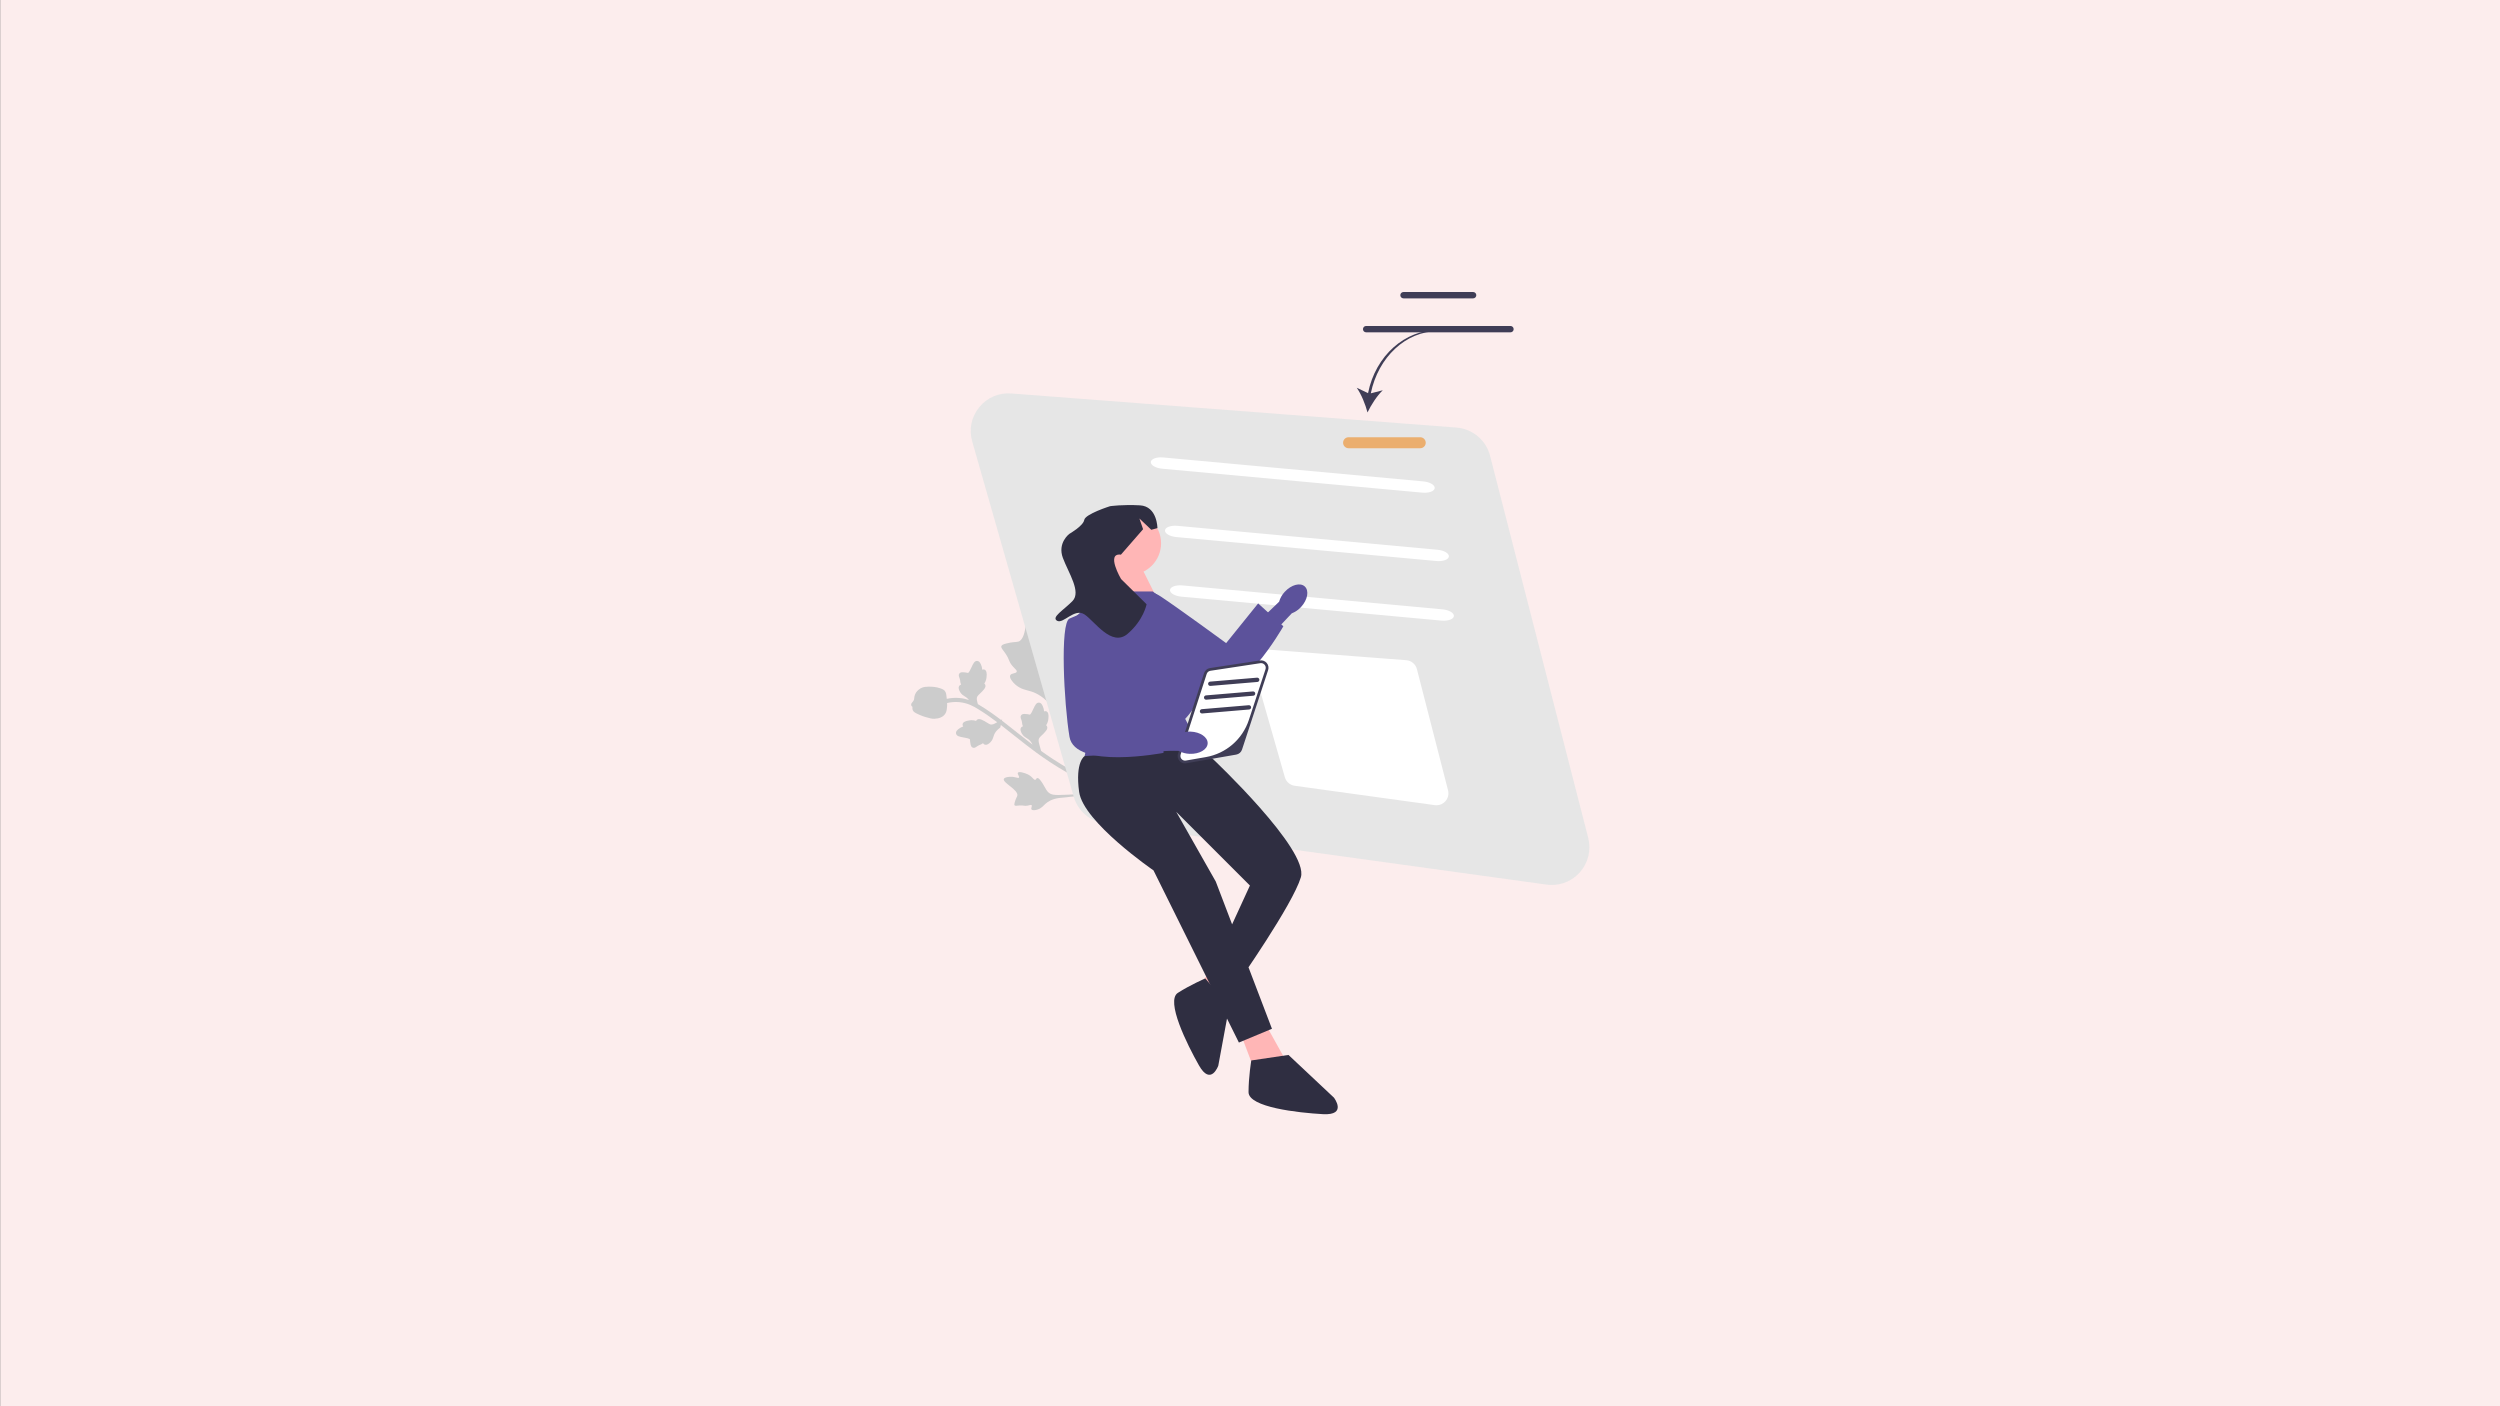 <?xml version="1.0" encoding="utf-8"?>
<!-- Generator: Adobe Illustrator 16.0.0, SVG Export Plug-In . SVG Version: 6.00 Build 0)  -->
<!DOCTYPE svg PUBLIC "-//W3C//DTD SVG 1.1//EN" "http://www.w3.org/Graphics/SVG/1.1/DTD/svg11.dtd">
<svg version="1.1" id="Layer_1" xmlns:x="http://ns.adobe.com/Extensibility/1.0/" xmlns:i="http://ns.adobe.com/AdobeIllustrator/10.0/" xmlns:graph="http://ns.adobe.com/Graphs/1.0/"
	 xmlns="http://www.w3.org/2000/svg" xmlns:xlink="http://www.w3.org/1999/xlink" x="0px" y="0px" width="1920px" height="1080px"
	 viewBox="0 0 1920 1080" enable-background="new 0 0 1920 1080" xml:space="preserve">
<rect x="0" y="0" width="1920" height="1080" fill="#808080" stroke="none"/>
<g id="Group">
	<polygon id="Path" fill="#FCEDED" points="1920.212,1080 1920.212,0 0.212,0 0.212,1080 	"/>
</g>
<g>
	<path id="path2" fill="#CCCCCC" d="M799.47,471.918c-0.603-0.942-4.398-6.877-7.21-6.276c-5.331,1.141-2.439,24.761-10.189,27.117
		c-1.701,0.517-4.095,0.064-9.442,1.495c-2.126,0.569-3.229,1.037-3.572,1.979c-0.486,1.336,0.984,2.459,3.165,5.715
		c3.273,4.884,2.268,5.788,5.146,9.289c2.136,2.599,3.812,3.465,3.483,4.605c-0.465,1.614-4.123,0.92-5.001,2.77
		c-0.896,1.888,1.707,5.15,3.958,7.145c4.224,3.742,8.433,4.104,12.289,5.331c4.189,1.333,9.918,4.313,15.85,11.761l47.398,64.156
		c-3.822-1.447-11.27-4.424-21.43-9.512c-8.569-4.295-17.064-9.184-25.251-14.533c-3.53-2.307-6.616-4.451-9.387-6.451l0.281,0.146
		l-1.353-4.9c-0.521-1.949-0.861-3.535-0.14-4.816c0.398-0.686,1.148-1.391,2.022-2.209c1.002-0.934,2.14-1.994,3.249-3.465
		c1.028-1.326,1.261-2.504,0.748-3.494c-0.174-0.336-0.402-0.576-0.645-0.752c0.276-0.436,0.59-0.949,0.869-1.568
		c0.592-1.318,0.737-2.443,0.842-3.282c0.429-3.37-0.117-5.356-1.629-5.905c-0.64-0.229-1.216-0.123-1.7,0.104
		c-0.036-0.691-0.128-1.506-0.379-2.381c-0.812-2.816-1.941-4.242-3.443-4.361c-2.099-0.165-3.159,2.154-4.382,4.836
		c-0.548,1.189-1.988,4.362-2.74,4.364c-0.093,0-0.359-0.058-0.594-0.109c-0.644-0.138-1.615-0.35-3.13-0.393
		c-0.85-0.024-2.133-0.062-2.918,0.993c-0.699,1.007-0.354,2.079-0.037,2.938c0.105,0.281,0.231,0.619,0.356,1.026
		c0.289,0.928,0.337,1.431,0.384,1.915c0.062,0.631,0.125,1.287,0.578,2.365c0.038,0.09,0.073,0.17,0.108,0.25
		c-0.425,0.098-0.871,0.305-1.245,0.719c-1.41,1.537-0.095,4.074,0.531,5.088c1.126,1.807,2.553,2.678,3.7,3.377
		c0.29,0.176,0.574,0.35,0.848,0.535c1.424,0.971,2.605,2.441,3.551,4.33c-1.119-0.854-2.189-1.676-3.194-2.447
		c-3.598-2.766-6.98-5.465-10.278-8.096c-3.391-2.703-6.711-5.35-10.089-7.933l0.212-0.93l0,0l-0.816,0.475
		c-5.327-4.051-10.813-7.94-16.973-11.634c-0.252-0.15-0.551-0.328-0.859-0.51l-0.292-1.061c-0.52-1.947-0.86-3.536-0.14-4.816
		c0.398-0.685,1.149-1.391,2.022-2.208c1.002-0.936,2.14-1.995,3.249-3.466c1.028-1.325,1.262-2.505,0.748-3.493
		c-0.173-0.337-0.402-0.575-0.644-0.751c0.275-0.437,0.589-0.952,0.869-1.571c0.591-1.316,0.736-2.442,0.841-3.281
		c0.43-3.37-0.117-5.356-1.628-5.903c-0.64-0.231-1.217-0.125-1.7,0.102c-0.036-0.691-0.127-1.504-0.379-2.381
		c-0.813-2.815-1.941-4.242-3.443-4.36c-2.1-0.167-3.159,2.154-4.382,4.835c-0.549,1.191-1.988,4.364-2.74,4.367
		c-0.093-0.001-0.358-0.058-0.593-0.109c-0.644-0.14-1.615-0.352-3.131-0.394c-0.849-0.024-2.133-0.061-2.917,0.991
		c-0.7,1.009-0.354,2.082-0.037,2.938c0.105,0.283,0.231,0.619,0.357,1.026c0.288,0.929,0.335,1.43,0.383,1.916
		c0.061,0.631,0.124,1.287,0.577,2.367c0.039,0.087,0.074,0.169,0.109,0.25c-0.426,0.097-0.872,0.302-1.246,0.719
		c-1.409,1.534-0.095,4.074,0.532,5.085c1.125,1.81,2.553,2.678,3.7,3.377c0.291,0.177,0.574,0.35,0.849,0.537
		c0.805,0.548,1.529,1.263,2.184,2.109c-2.089-0.706-4.501-1.285-7.223-1.535c-3.251-0.297-6.544-0.078-9.828,0.637
		c-0.023-0.248-0.046-0.489-0.072-0.76c-0.279-3.02-0.483-4.273-1.524-5.447c-0.505-0.573-1.279-1.204-3.492-1.925
		c-3.067-0.998-5.694-1.149-6.428-1.172c-3.667-0.104-6.834-0.194-9.709,2.017c-0.549,0.419-2.215,1.689-3.13,3.928
		c-0.468,1.132-0.552,2.053-0.62,2.792c-0.072,0.772-0.116,1.284-0.55,2c-0.274,0.456-0.604,0.827-0.866,1.127
		c-0.506,0.601-1.456,1.697-0.66,2.888c0.192,0.291,0.434,0.492,0.709,0.629c-0.146,1.01-0.057,2.057,0.443,3.004
		c0.449,0.852,1.223,1.422,3.306,2.44c3.189,1.558,5.758,2.316,6.268,2.459c3.308,0.938,4.966,1.407,6.743,1.342
		c3.782-0.152,6.53-1.324,8.167-3.489c0.082-0.105,0.159-0.213,0.232-0.323l0,0c1.147-1.7,1.271-3.479,1.469-6.31
		c0.038-0.549,0.026-1.178-0.022-1.982c3.102-0.721,6.21-0.966,9.27-0.686c6.623,0.608,11.329,3.426,13.589,4.784
		c5.628,3.372,10.703,6.934,15.625,10.639l-0.594,0.342c-1.751,0.998-3.204,1.73-4.624,1.357c-0.763-0.211-1.637-0.756-2.649-1.395
		c-1.159-0.734-2.472-1.564-4.177-2.265c-1.541-0.657-2.743-0.586-3.569,0.163c-0.281,0.254-0.454,0.535-0.563,0.812
		c-0.492-0.154-1.069-0.329-1.74-0.44c-1.423-0.239-2.549-0.093-3.386,0.019c-3.369,0.438-5.152,1.472-5.297,3.073
		c-0.062,0.678,0.187,1.209,0.529,1.619c-0.66,0.209-1.423,0.506-2.208,0.971c-2.517,1.5-3.611,2.953-3.343,4.436
		c0.372,2.072,2.885,2.51,5.789,3.014c1.291,0.227,4.725,0.814,4.918,1.541c0.022,0.09,0.034,0.361,0.044,0.6
		c0.028,0.66,0.069,1.654,0.414,3.131c0.192,0.826,0.482,2.08,1.699,2.57c1.153,0.42,2.103-0.186,2.852-0.711
		c0.247-0.174,0.54-0.379,0.902-0.604c0.825-0.516,1.298-0.689,1.755-0.859c0.595-0.219,1.214-0.445,2.143-1.158
		c0.076-0.059,0.146-0.113,0.214-0.168c0.202,0.387,0.514,0.768,1.011,1.023c1.842,0.975,3.965-0.941,4.785-1.803
		c1.464-1.551,1.942-3.15,2.328-4.439c0.097-0.324,0.193-0.643,0.304-0.955c0.7-1.971,2.162-3.795,4.347-5.42l0.472-0.348
		l0.451-1.971c2.965,2.287,5.901,4.621,8.891,7.006c3.309,2.641,6.707,5.35,10.319,8.131c4.79,3.682,10.749,8.27,19.048,13.691
		c8.287,5.414,16.887,10.363,25.566,14.711c7.729,3.871,13.92,6.541,18.168,8.254c-12.378,0.828-29.5,1.809-37.238,1.949
		c-3.009,0.055-6.109,0.008-8.319-2.072c-2.127-2.004-3.174-5.656-6.269-9.465c-0.362-0.445-1.384-1.67-2.289-1.455
		c-0.748,0.18-0.735,1.182-1.431,1.359c-0.933,0.236-1.715-1.371-3.647-2.885c-1.362-1.066-2.604-1.547-3.671-1.953
		c-0.322-0.125-5.145-1.945-6.031-0.621l0,0c-0.665,0.994,1.468,2.9,0.834,3.742c-0.631,0.838-2.968-0.766-6.495-0.633
		c-0.637,0.025-4.645,0.176-5.161,1.73c-0.979,2.943,11.449,8.34,10.369,12.822c-0.237,0.984-1.15,2.029-1.99,5.066
		c-0.335,1.209-0.423,1.885-0.061,2.324c0.516,0.623,1.491,0.227,3.719,0.096c3.341-0.197,3.494,0.559,6.042,0.154
		c1.892-0.297,2.801-0.873,3.266-0.381c0.658,0.695-0.737,2.289-0.083,3.256c0.668,0.982,3.02,0.646,4.648,0.117
		c3.056-0.992,4.448-2.955,6.163-4.492c1.862-1.672,4.979-3.625,10.345-4.387l37.991-3.998c2.221,0.889,3.857,1.492,4.811,1.844
		c0.508,0.186,0.833,0.305,0.968,0.363l0.503-0.965l0.564,0.76c-0.175-0.246-0.367-0.521-0.552-0.787l0.214-0.41l1.455-0.646
		c-0.196-0.443-0.41-0.639-0.991-0.891l2.921-0.309c-0.883,0.074-1.946,0.152-3.083,0.238c-0.239-0.098-0.533-0.205-0.9-0.34
		c-0.428-0.158-1.008-0.373-1.702-0.635c-11.522-16.613-35.222-51.813-44.042-66.219c-2.761-4.508-5.451-9.244-4.266-14.443
		c1.141-5.006,5.736-9.838,8.749-17.917c0.353-0.944,1.299-3.583,0.166-4.76c-0.938-0.973-2.442-0.061-3.331-0.956
		c-1.191-1.202,0.549-3.818,1.122-8.09c0.402-3.013,0.021-5.317-0.308-7.299c-0.099-0.598-1.637-9.521-4.43-9.683l0,0
		c-2.098-0.123-3.087,4.805-4.924,4.594C802.464,482.106,802.81,477.142,799.47,471.918L799.47,471.918z"/>
	<path id="path4" fill="#E6E6E6" d="M1187.747,679.373l-339.29-46.895c-11.355-1.568-20.727-9.705-23.878-20.727l-77.925-272.74
		c-2.641-9.245-0.668-18.816,5.408-26.265c6.078-7.447,15.057-11.296,24.646-10.564l341.833,26.188
		c12.367,0.948,22.748,9.656,25.834,21.669l75.381,293.446c2.406,9.361,0,19.262-6.436,26.477c-5.541,6.213-13.4,9.686-21.59,9.686
		C1190.409,679.648,1189.077,679.557,1187.747,679.373z"/>
	<path id="path6" fill="#FFFFFF" d="M1101.95,618.357l-107.615-14.873c-3.603-0.498-6.575-3.078-7.573-6.574l-24.717-86.507
		c-0.836-2.932-0.212-5.968,1.715-8.33c1.93-2.362,4.776-3.583,7.816-3.351L1080,507.029c3.923,0.3,7.216,3.062,8.193,6.873
		l23.908,93.075c0.764,2.967,0,6.109-2.04,8.396c-1.758,1.971-4.25,3.072-6.848,3.072
		C1102.794,618.445,1102.371,618.418,1101.95,618.357z"/>
	<path id="path8" fill="#FFFFFF" d="M1092.323,378.354l-199.771-18.388c-5.037-0.464-8.956-2.778-8.737-5.159
		c0.219-2.382,4.496-3.941,9.533-3.477l199.769,18.388c5.037,0.464,8.955,2.777,8.735,5.158
		C1101.634,377.258,1097.358,378.818,1092.323,378.354z"/>
	<path id="path10" fill="#FFFFFF" d="M1103.216,430.861l-199.771-18.388c-5.037-0.464-8.956-2.778-8.737-5.16
		c0.219-2.381,4.495-3.94,9.532-3.476l199.771,18.388c5.035,0.464,8.954,2.777,8.734,5.158
		C1112.526,429.764,1108.253,431.325,1103.216,430.861z"/>
	<path id="path12" fill="#FFFFFF" d="M1107.062,476.625l-199.769-18.39c-5.036-0.463-8.956-2.778-8.737-5.159
		c0.219-2.381,4.496-3.94,9.532-3.477l199.771,18.39c5.035,0.463,8.953,2.777,8.734,5.158S1112.099,477.088,1107.062,476.625
		L1107.062,476.625z"/>
	<g id="g17">
		<path id="uuid-8cf563a5-feb8-4a87-a417-dd696e3ecec6-262" fill="#5C529B" d="M986.689,454.519
			c5.016-5.462,11.898-7.303,15.374-4.112c3.477,3.192,2.229,10.207-2.788,15.671c-1.974,2.21-4.447,3.916-7.215,4.974
			l-21.539,22.878L960,483.594l22.349-21.457C983.168,459.288,984.656,456.675,986.689,454.519L986.689,454.519z"/>
		<path id="path15" fill="#5C529B" d="M863.9,459.611c0,0,12.586-11.512,27.646-1.46c15.061,10.05,50.133,35.758,50.133,35.758
			l24.575-30.479l19.365,17.553c0,0-34.159,60.168-56.228,46.925c-22.069-13.241-71.337-51.043-69.1-58.865
			S863.9,459.611,863.9,459.611L863.9,459.611z"/>
	</g>
	<g id="g23">
		<polygon id="polygon19" fill="#FFB6B6" points="920.524,757.793 939.522,732.121 957.092,740.414 937.04,777.779 		"/>
		<path id="path21" fill="#2F2E41" d="M944.125,772.615l-8.485,45.842c0,0-5.694,15.9-14.848-0.25
			c-9.153-16.148-25.729-49.563-16.2-55.686c9.529-6.121,21.038-11.068,21.038-11.068L944.125,772.615L944.125,772.615z"/>
	</g>
	<polygon id="polygon25" fill="#FFB6B6" points="963.637,822.359 952.001,791.684 968.926,781.105 990.08,819.186 	"/>
	<path id="path27" fill="#FFB6B6" d="M856.8,436.268c0,0-2.116,21.156-5.289,23.272c-3.173,2.115,37.039,0,37.039,0l-11.652-23.272
		H856.8z"/>
	<path id="path29" fill="#5C529B" d="M900.162,465.902L885.36,454.25h-36.189l-24.105,20.098l15.338,71.399L833,580.656
		l94.143,3.172l-16.924-31.734c0,0,20.098-21.154,13.751-34.905C917.623,503.438,900.162,465.902,900.162,465.902z"/>
	<path id="path31" fill="#2F2E41" d="M917.623,575.367l13.751,7.404c0,0,74.046,69.813,67.698,90.969
		c-6.347,21.156-48.658,81.449-48.658,81.449l-20.098-10.576l29.618-64.525l-56.592-56.592l30.378,53.549l43.139,113.053
		l-25.388,10.578l-65.583-132.225c0,0-53.947-37.023-57.121-60.293c-3.173-23.271,4.232-27.502,4.232-27.502L917.623,575.367z"/>
	<path id="path33" fill="#2F2E41" d="M989.553,810.195l34.906,32.791c0,0,10.578,13.75-8.461,12.693
		c-19.041-1.059-57.122-5.289-57.122-16.924c0-11.637,2.116-24.33,2.116-24.33L989.553,810.195z"/>
	<circle id="circle35" fill="#FFB6B6" cx="867.378" cy="417.228" r="24.329"/>
	<path id="path37" fill="#FFFFFF" d="M972.92,514.304l-20.051,61.063c-0.533,1.627-1.922,2.828-3.61,3.121l-38.345,6.668
		c-3.439,0.598-6.281-2.676-5.206-5.996l20.024-61.891c0.541-1.67,1.979-2.892,3.714-3.156l38.371-5.839
		C971.234,507.754,973.998,511.021,972.92,514.304L972.92,514.304z"/>
	<path id="path39" fill="#3F3D56" d="M910.1,586.285c-1.632,0-3.182-0.699-4.281-1.963c-1.319-1.521-1.737-3.572-1.118-5.486
		l20.023-61.892c0.669-2.065,2.417-3.55,4.562-3.876l38.371-5.839c1.969-0.301,3.914,0.429,5.203,1.951
		c1.288,1.521,1.685,3.56,1.063,5.454l-20.049,61.063c-0.658,2.002-2.356,3.471-4.434,3.834l-38.346,6.666
		C910.762,586.256,910.43,586.285,910.1,586.285L910.1,586.285z M968.523,509.278c-0.182,0-0.363,0.014-0.547,0.042l-38.372,5.839
		c-1.349,0.205-2.447,1.139-2.866,2.436l-19.973,61.733c-0.367,1.131-0.246,2.402,0.458,3.363c0.823,1.125,2.162,1.652,3.509,1.422
		l15.386-2.674c15.433-2.686,28.128-13.66,33.014-28.542l12.744-38.808c0.319-0.977,0.281-2.067-0.225-2.962
		C970.984,509.95,969.795,509.278,968.523,509.278z"/>
	<g id="g44">
		<path id="uuid-43afbd22-a5bc-4202-86c3-15740b69aa20-263" fill="#5C529B" d="M914.386,561.873
			c7.41,0.275,13.275,4.322,13.101,9.037c-0.175,4.717-6.324,8.314-13.737,8.041c-2.963-0.07-5.866-0.85-8.466-2.27l-31.383-1.561
			l1.045-14.709l30.828,3.098C908.473,562.283,911.426,561.725,914.386,561.873L914.386,561.873z"/>
		<path id="path42" fill="#5C529B" d="M830.884,471.704c0,0,16.924,2.116,19.04,20.097c2.116,17.983,5.289,61.35,5.289,61.35
			l39.138-1.058l-0.803,26.125c0,0-67.953,13.014-72.184-12.373c-4.231-25.385-7.404-87.404,0-90.773
			C828.768,471.704,830.884,471.704,830.884,471.704L830.884,471.704z"/>
	</g>
	<g id="g50">
		<path id="path46" fill="#3F3D56" d="M1050.661,301.92l-8.705-4.124c3.569,4.983,6.646,12.765,8.293,18.958
			c2.789-5.769,7.285-12.827,11.735-17.043l-9.2,2.368c5.67-27.787,26.994-47.733,51.412-47.733l0.346-1.004
			C1079.036,253.341,1056.45,273.012,1050.661,301.92L1050.661,301.92z"/>
		<path id="path48" fill="#EBAE6E" d="M1090.729,344.257h-55.006c-2.333,0-4.23-1.898-4.23-4.231s1.897-4.231,4.23-4.231h55.006
			c2.332,0,4.231,1.898,4.231,4.231S1093.062,344.257,1090.729,344.257z"/>
	</g>
	<path id="path52" fill="#3F3D56" d="M965.689,523.745l-36.071,3.04c-0.91,0.077-1.712-0.601-1.789-1.511
		c-0.077-0.909,0.601-1.711,1.511-1.788l36.069-3.04c0.91-0.077,1.711,0.601,1.789,1.51
		C967.276,522.866,966.598,523.667,965.689,523.745L965.689,523.745z"/>
	<path id="path54" fill="#3F3D56" d="M962.516,534.322l-36.07,3.04c-0.91,0.077-1.712-0.601-1.788-1.51
		c-0.077-0.91,0.601-1.712,1.51-1.788l36.07-3.04c0.909-0.077,1.711,0.601,1.789,1.509
		C964.104,533.443,963.425,534.246,962.516,534.322L962.516,534.322z"/>
	<path id="path56" fill="#3F3D56" d="M959.342,544.9l-36.07,3.039c-0.909,0.075-1.711-0.602-1.788-1.51
		c-0.078-0.91,0.6-1.713,1.51-1.789l36.069-3.039c0.911-0.076,1.712,0.602,1.788,1.51C960.93,544.021,960.251,544.822,959.342,544.9
		L959.342,544.9z"/>
	<path id="path58" fill="#2F2E41" d="M860.867,425.975l17.02-19.543l-2.837-8.243l9.137,8.682l4.716-1.281
		c0,0-0.041-16.735-13.404-17.491c-13.363-0.757-22.95,0.651-22.95,0.651s-19.107,5.988-19.854,10.577
		c-0.747,4.588-11.452,10.687-11.452,10.687s-9.288,6.908-4.946,18.489c4.342,11.58,14.249,26.034,7.391,33.08
		c-6.858,7.047-16.549,12.471-11.827,15.175c4.722,2.705,13.24-9.975,20.996-4.906c7.757,5.07,20.864,25.434,33.16,14.917
		c12.295-10.517,14.567-22.697,14.567-22.697l-19.621-19.392C860.963,444.68,849.075,424.403,860.867,425.975L860.867,425.975z"/>
	<g id="g64">
		<path id="path60" fill="#3F3D56" d="M1131.358,229.152h-53.469c-1.348,0-2.444-1.097-2.444-2.445s1.097-2.444,2.444-2.444h53.469
			c1.347,0,2.443,1.097,2.443,2.444S1132.705,229.152,1131.358,229.152L1131.358,229.152z"/>
		<path id="path62" fill="#3F3D56" d="M1160.048,255.233h-110.849c-1.349,0-2.444-1.096-2.444-2.444s1.096-2.445,2.444-2.445
			h110.849c1.35,0,2.445,1.097,2.445,2.445S1161.397,255.233,1160.048,255.233L1160.048,255.233z"/>
	</g>
</g>
</svg>
